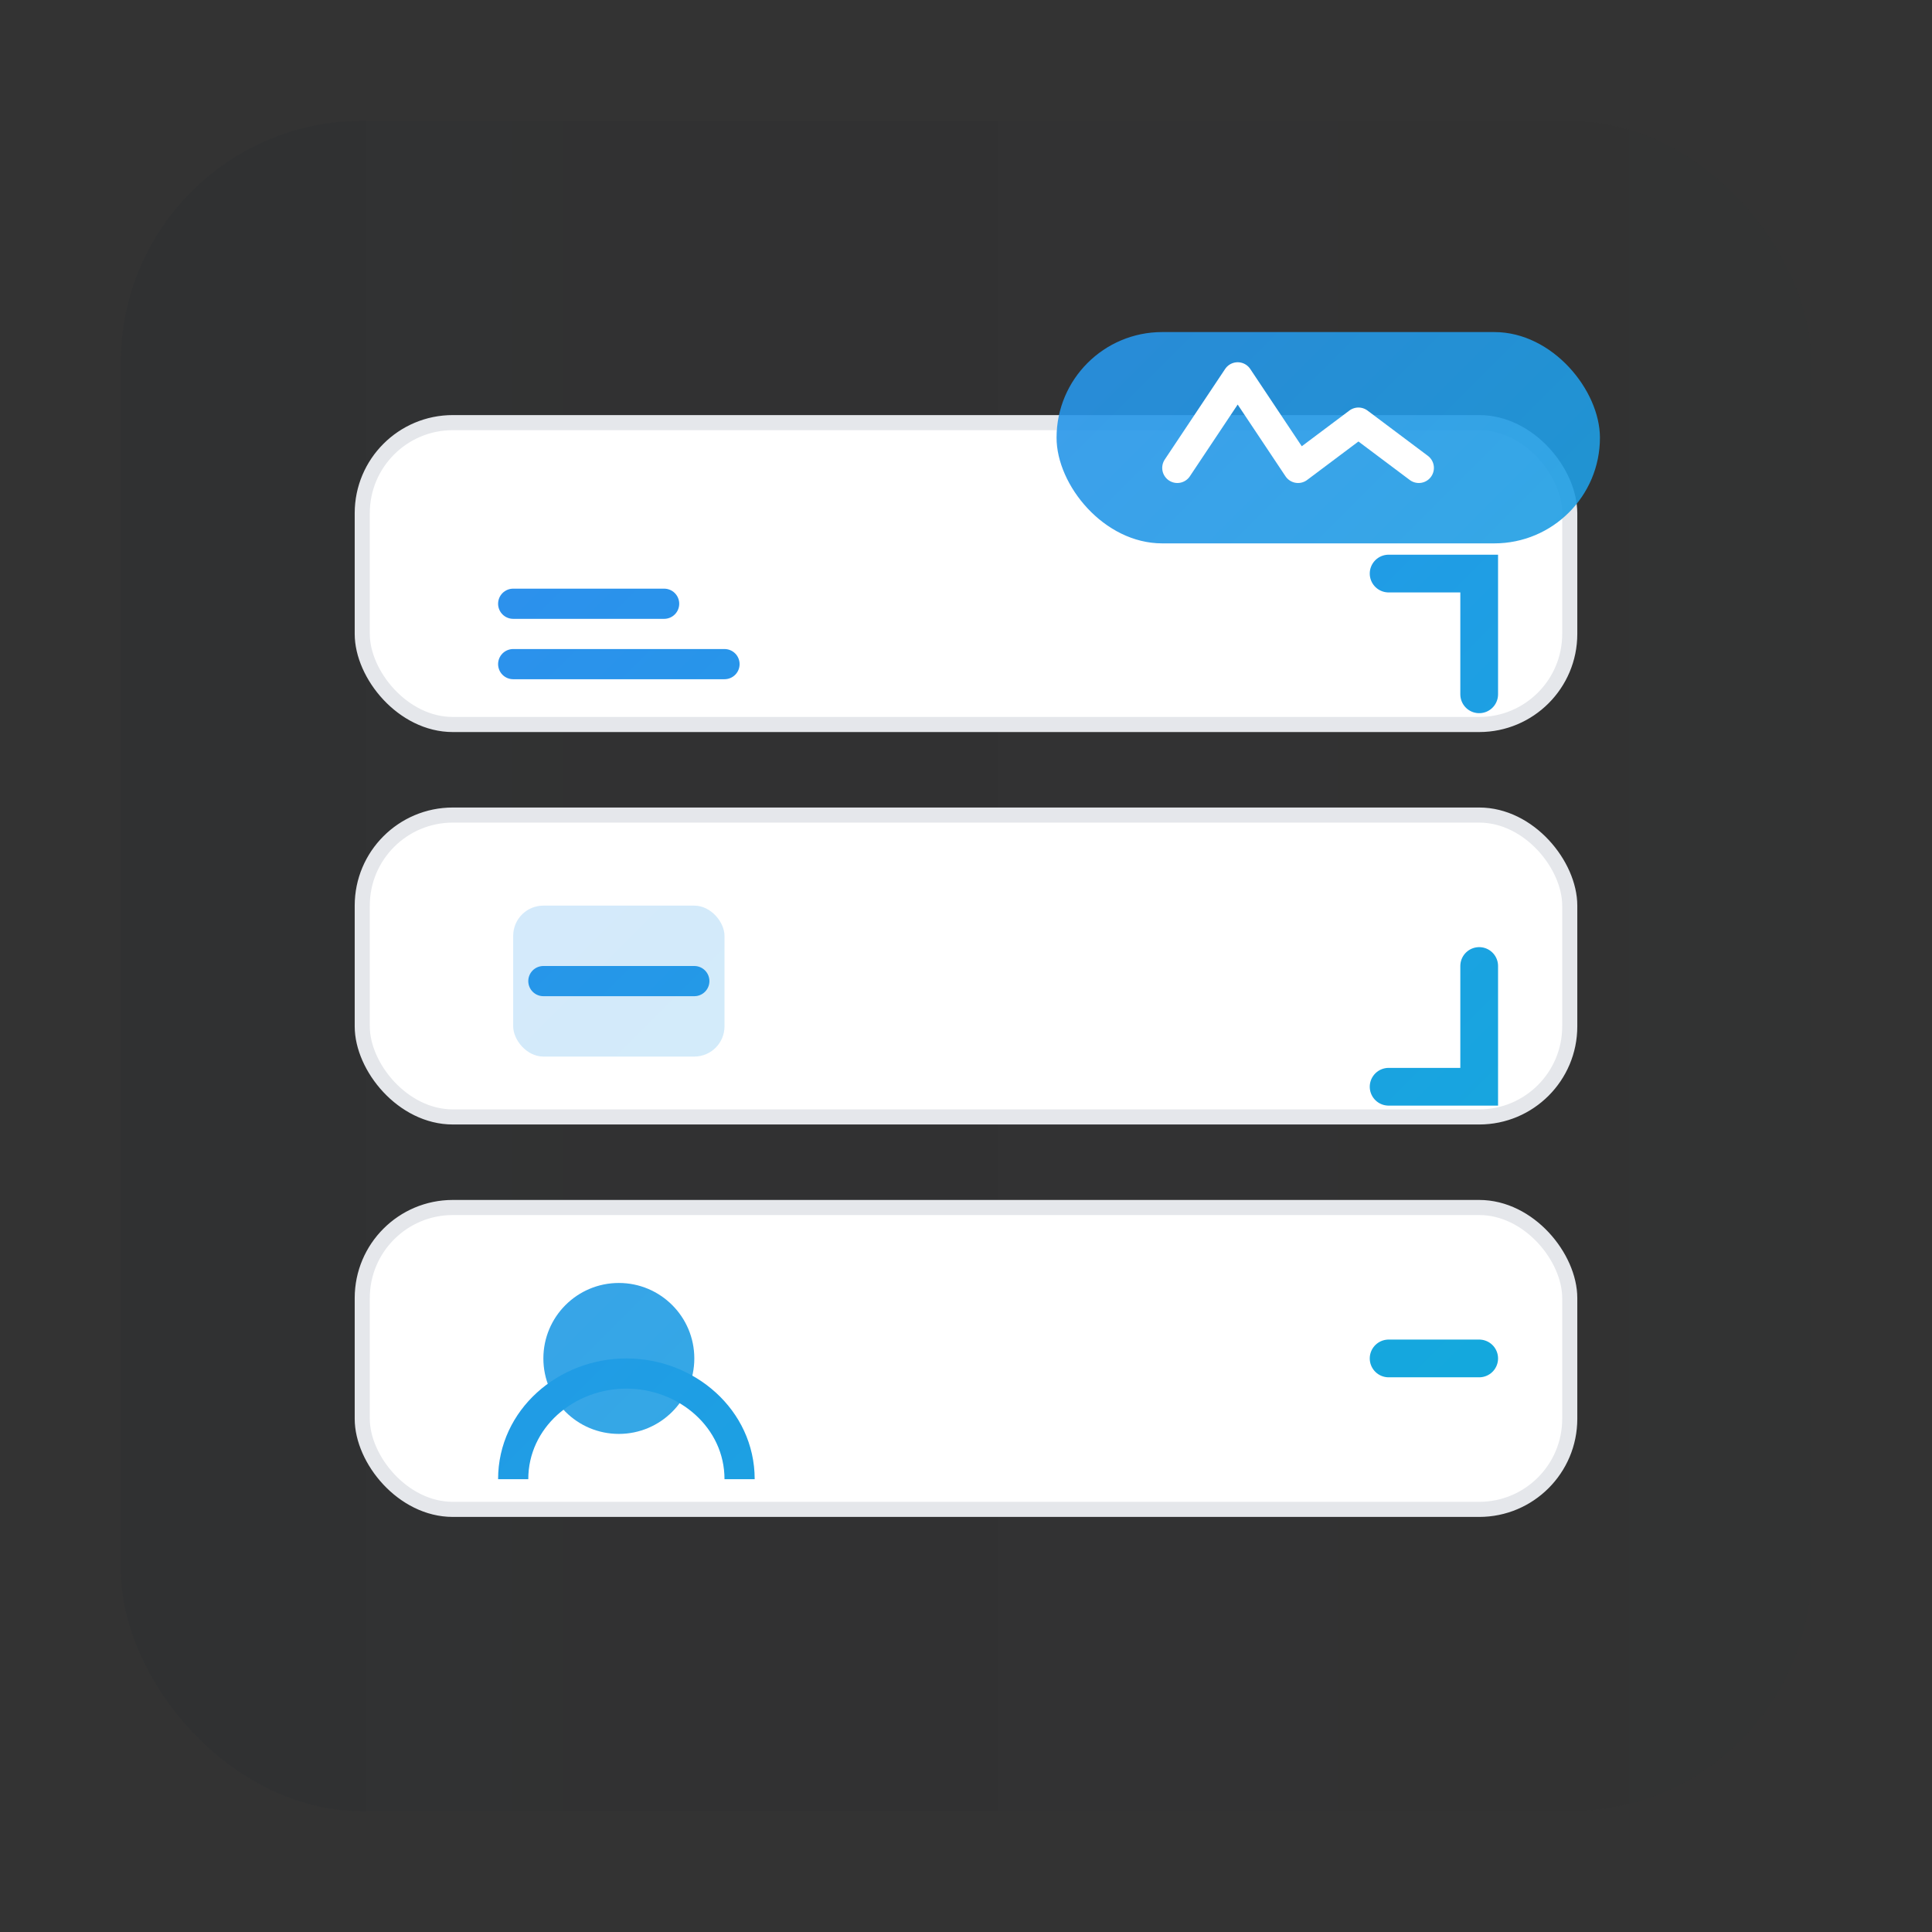<?xml version="1.0" encoding="UTF-8"?>
<svg width="128" height="128" viewBox="0 0 128 128" fill="none" xmlns="http://www.w3.org/2000/svg" role="img" aria-label="ERP icon">
  <rect x="0" y="0" width="128" height="128" fill="#333333" stroke="none"/>
  <defs>
    <linearGradient id="erp-g1" x1="0" y1="0" x2="128" y2="128" gradientUnits="userSpaceOnUse">
      <stop offset="0" stop-color="#3B82F6"/>
      <stop offset="1" stop-color="#06B6D4"/>
    </linearGradient>
    <linearGradient id="erp-bg" x1="0" y1="0" x2="128" y2="0" gradientUnits="userSpaceOnUse">
      <stop offset="0" stop-color="#111827" stop-opacity="0.08"/>
      <stop offset="1" stop-color="#111827" stop-opacity="0.02"/>
    </linearGradient>
  </defs>

  <!-- Background card -->
  <rect x="8" y="8" width="112" height="112" rx="16" fill="url(#erp-bg)"/>

  <!-- Stacked modules (finance, logistics, hr) -->
  <g>
    <rect x="24" y="28" width="80" height="20" rx="6" fill="#FFFFFF" stroke="#E5E7EB"/>
    <rect x="24" y="54" width="80" height="20" rx="6" fill="#FFFFFF" stroke="#E5E7EB"/>
    <rect x="24" y="80" width="80" height="20" rx="6" fill="#FFFFFF" stroke="#E5E7EB"/>

    <!-- module icons -->
    <!-- finance -->
    <path d="M34 40h10m-10 4h14" stroke="url(#erp-g1)" stroke-width="2" stroke-linecap="round"/>
    <!-- logistics -->
    <rect x="34" y="60" width="14" height="10" rx="2" fill="url(#erp-g1)" opacity="0.2"/>
    <path d="M36 65h10" stroke="url(#erp-g1)" stroke-width="2" stroke-linecap="round"/>
    <!-- hr -->
    <circle cx="41" cy="90" r="5" fill="url(#erp-g1)" opacity="0.9"/>
    <path d="M34 98c0-4 3.5-7 7.5-7s7.5 3 7.5 7" stroke="url(#erp-g1)" stroke-width="2"/>
  </g>

  <!-- Integration arrows (showing process flow) -->
  <path d="M92 38h6v8" stroke="url(#erp-g1)" stroke-width="2.5" stroke-linecap="round"/>
  <path d="M98 64v8h-6" stroke="url(#erp-g1)" stroke-width="2.5" stroke-linecap="round"/>
  <path d="M92 90h6" stroke="url(#erp-g1)" stroke-width="2.5" stroke-linecap="round"/>

  <!-- Analytics chip -->
  <g>
    <rect x="70" y="22" width="36" height="14" rx="7" fill="url(#erp-g1)" opacity="0.9"/>
    <path d="M78 31l4-6 4 6 4-3 4 3" stroke="#FFFFFF" stroke-width="2" stroke-linecap="round" stroke-linejoin="round"/>
  </g>
</svg>


